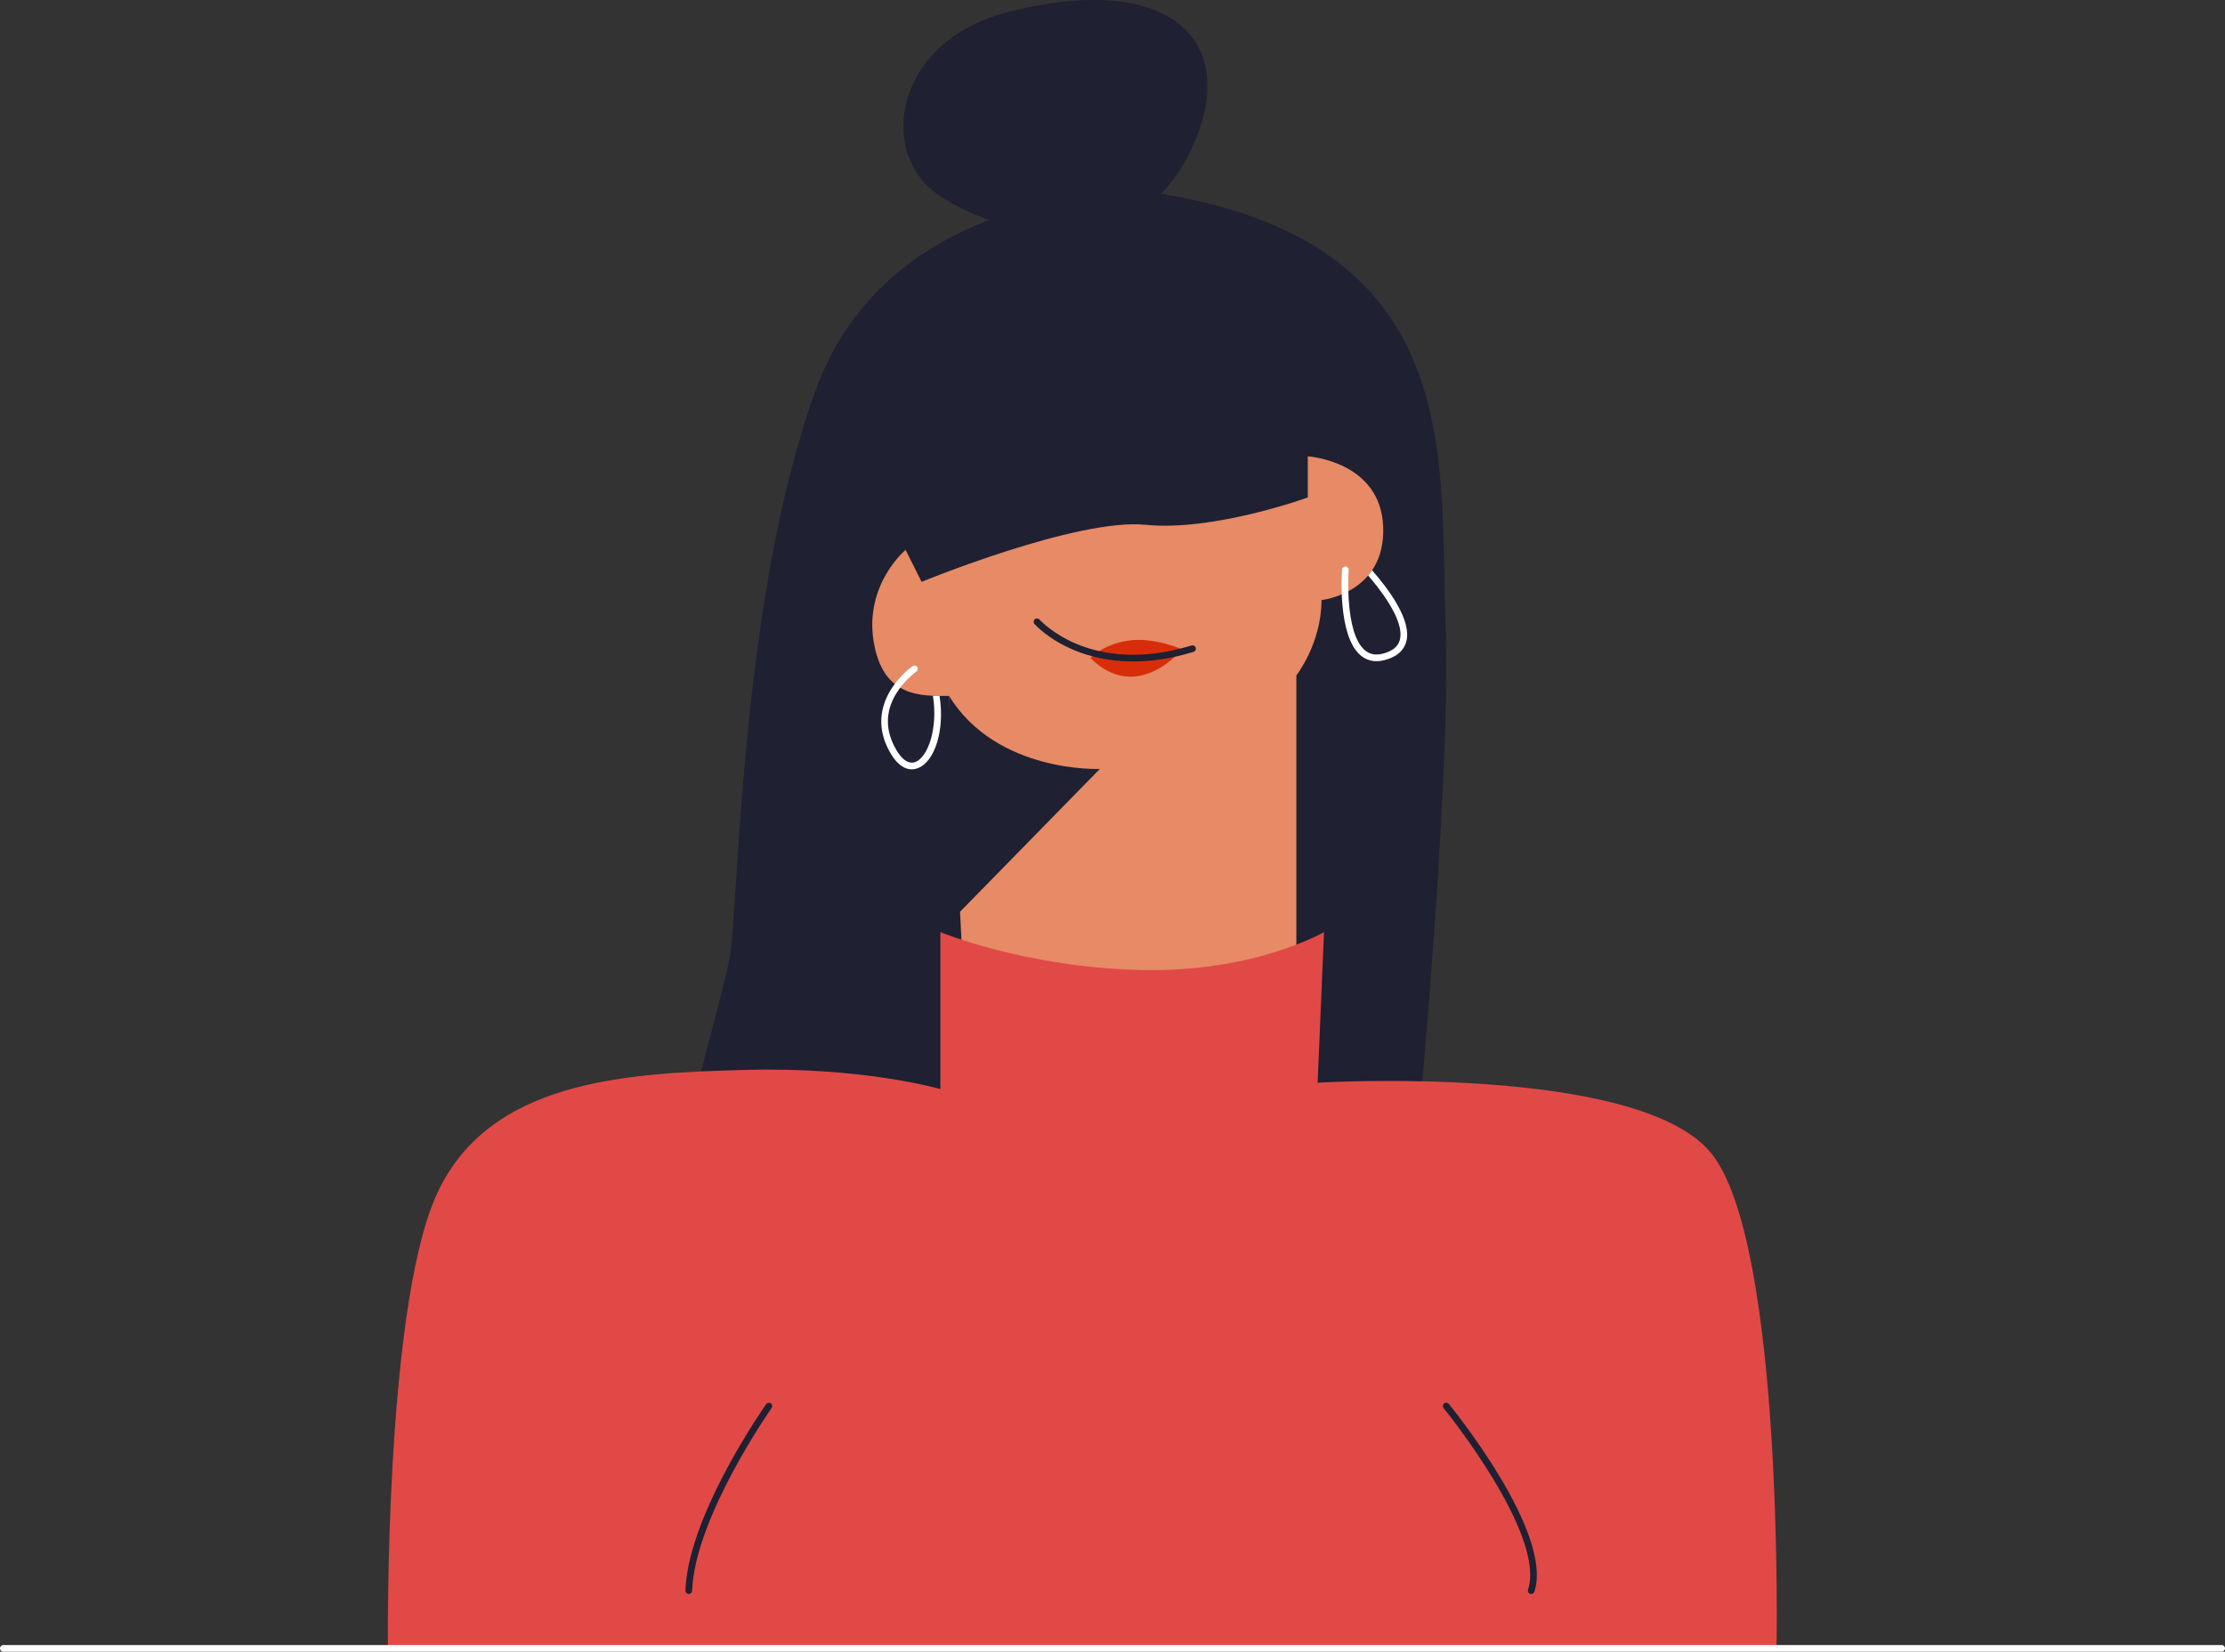 <svg width="776" height="576" viewBox="0 0 776 576" fill="none" xmlns="http://www.w3.org/2000/svg">
<rect x="0" y="0" width="776" height="576" fill="#333333" stroke="none"/>
<path fill-rule="evenodd" clip-rule="evenodd" d="M401.565 67.007C401.565 67.007 311.257 62.553 284.499 136.019C257.741 209.484 257.741 317.954 254.396 334.4C251.051 350.848 234.327 410.705 234.327 410.705H492.99C492.99 410.705 506.369 275.157 504.14 217.275C501.909 159.394 511.944 83.703 401.565 67.007Z" fill="#1F2031"/>
<path fill-rule="evenodd" clip-rule="evenodd" d="M452.124 362.841V235.53C452.124 235.53 460.892 224.39 460.892 209.272C460.892 209.272 483.208 206.884 482.41 183.809C481.614 160.734 456.109 159.142 456.109 159.142V173.466C456.109 173.466 423.432 185.401 399.522 183.014C375.613 180.625 321.416 202.905 321.416 202.905L315.837 191.765C315.837 191.765 301.49 203.702 304.679 223.593C307.868 243.487 321.416 242.69 330.98 242.69L337.355 367.614L452.124 362.841Z" fill="#E78A66"/>
<path fill-rule="evenodd" clip-rule="evenodd" d="M332.666 320.165L383.583 268.153C383.583 268.153 347.717 269.745 330.98 242.69L332.666 320.165Z" fill="#1F2031"/>
<path fill-rule="evenodd" clip-rule="evenodd" d="M380.345 229.479C380.345 229.479 384.336 224.852 393.323 223.428C402.311 222.001 412.274 226.453 412.274 226.453C412.274 226.453 396.635 245.706 380.345 229.479Z" fill="#D82D0A"/>
<path fill-rule="evenodd" clip-rule="evenodd" d="M395.225 230.669C386.544 230.669 379.677 228.819 374.744 226.775C365.567 222.976 360.979 217.814 360.788 217.597C360.364 217.114 360.412 216.38 360.896 215.957C361.38 215.533 362.115 215.581 362.541 216.063C362.585 216.113 367.04 221.096 375.756 224.676C383.798 227.978 397.233 230.736 415.569 225.103C416.184 224.912 416.835 225.259 417.024 225.873C417.213 226.487 416.87 227.139 416.253 227.328C408.37 229.749 401.347 230.669 395.225 230.669Z" fill="#1F2031"/>
<path fill-rule="evenodd" clip-rule="evenodd" d="M327.98 325.05V379.789C327.98 379.789 301.222 371.996 259.969 373.109C218.718 374.223 169.661 376.442 151.823 417.63C133.983 458.818 135.296 574.836 135.296 574.836H619.585C619.585 574.836 622.321 433.129 596.679 402.006C571.035 370.884 459.542 377.562 459.542 377.562L461.772 325.05C461.772 325.05 437.243 339.371 397.106 338.259C356.969 337.145 327.98 325.05 327.98 325.05Z" fill="#E14947"/>
<path fill-rule="evenodd" clip-rule="evenodd" d="M351.387 4.278C311.678 14.467 306.143 53.255 326.938 67.7C347.735 82.146 393.459 93.459 413.832 55.278C434.203 17.098 411.338 -11.104 351.387 4.278Z" fill="#1F2031"/>
<path fill-rule="evenodd" clip-rule="evenodd" d="M240.215 555.876H240.169C239.527 555.851 239.026 555.31 239.049 554.67C239.469 543.593 244.345 529.276 253.541 512.117C260.361 499.388 267.155 489.753 267.222 489.656C267.592 489.131 268.319 489.006 268.845 489.377C269.372 489.747 269.497 490.474 269.125 490.998C268.857 491.377 242.35 529.127 241.378 554.758C241.355 555.386 240.838 555.876 240.215 555.876Z" fill="#1F2031"/>
<path fill-rule="evenodd" clip-rule="evenodd" d="M534.035 555.877C533.915 555.877 533.794 555.859 533.674 555.819C533.063 555.621 532.727 554.965 532.928 554.353C539.236 535.062 503.845 491.501 503.486 491.064C503.08 490.565 503.153 489.834 503.652 489.426C504.15 489.02 504.886 489.093 505.291 489.592C506.787 491.418 541.844 534.582 535.143 555.076C534.981 555.567 534.526 555.877 534.035 555.877Z" fill="#1F2031"/>
<path fill-rule="evenodd" clip-rule="evenodd" d="M327.676 242.69C329.575 254.513 326.062 265.737 319.986 267.933C319.448 268.128 318.767 268.29 317.987 268.29C315.968 268.29 313.285 267.214 310.69 262.856C300.102 245.067 318.087 232.41 318.27 232.285C318.8 231.919 319.525 232.054 319.889 232.583C320.256 233.111 320.123 233.836 319.593 234.202C319.552 234.229 315.369 237.15 312.466 242.018C308.656 248.4 308.733 255.011 312.695 261.669C313.869 263.643 316.277 266.798 319.194 265.747C323.547 264.171 327.219 254.153 325.37 242.636" fill="white"/>
<path fill-rule="evenodd" clip-rule="evenodd" d="M478.541 198.877C483.864 204.957 492.703 216.386 490.39 224.009C489.476 227.018 487.006 229.085 483.045 230.153C482.009 230.432 481.018 230.57 480.072 230.572C478.023 230.572 476.191 229.916 474.605 228.607C466.427 221.865 467.973 199.578 468.044 198.633C468.089 197.992 468.657 197.497 469.292 197.557C469.934 197.605 470.415 198.163 470.367 198.802C470.352 199.023 468.837 220.835 476.089 226.813C477.816 228.236 479.895 228.592 482.437 227.907C485.614 227.048 487.484 225.553 488.159 223.334C490.278 216.351 480.295 204.297 477.151 200.705" fill="white"/>
<path fill-rule="evenodd" clip-rule="evenodd" d="M774.836 576H1.164C0.521 576 0 575.478 0 574.836C0 574.193 0.521 573.673 1.164 573.673H774.836C775.48 573.673 776 574.193 776 574.836C776 575.478 775.48 576 774.836 576Z" fill="white"/>
</svg>
